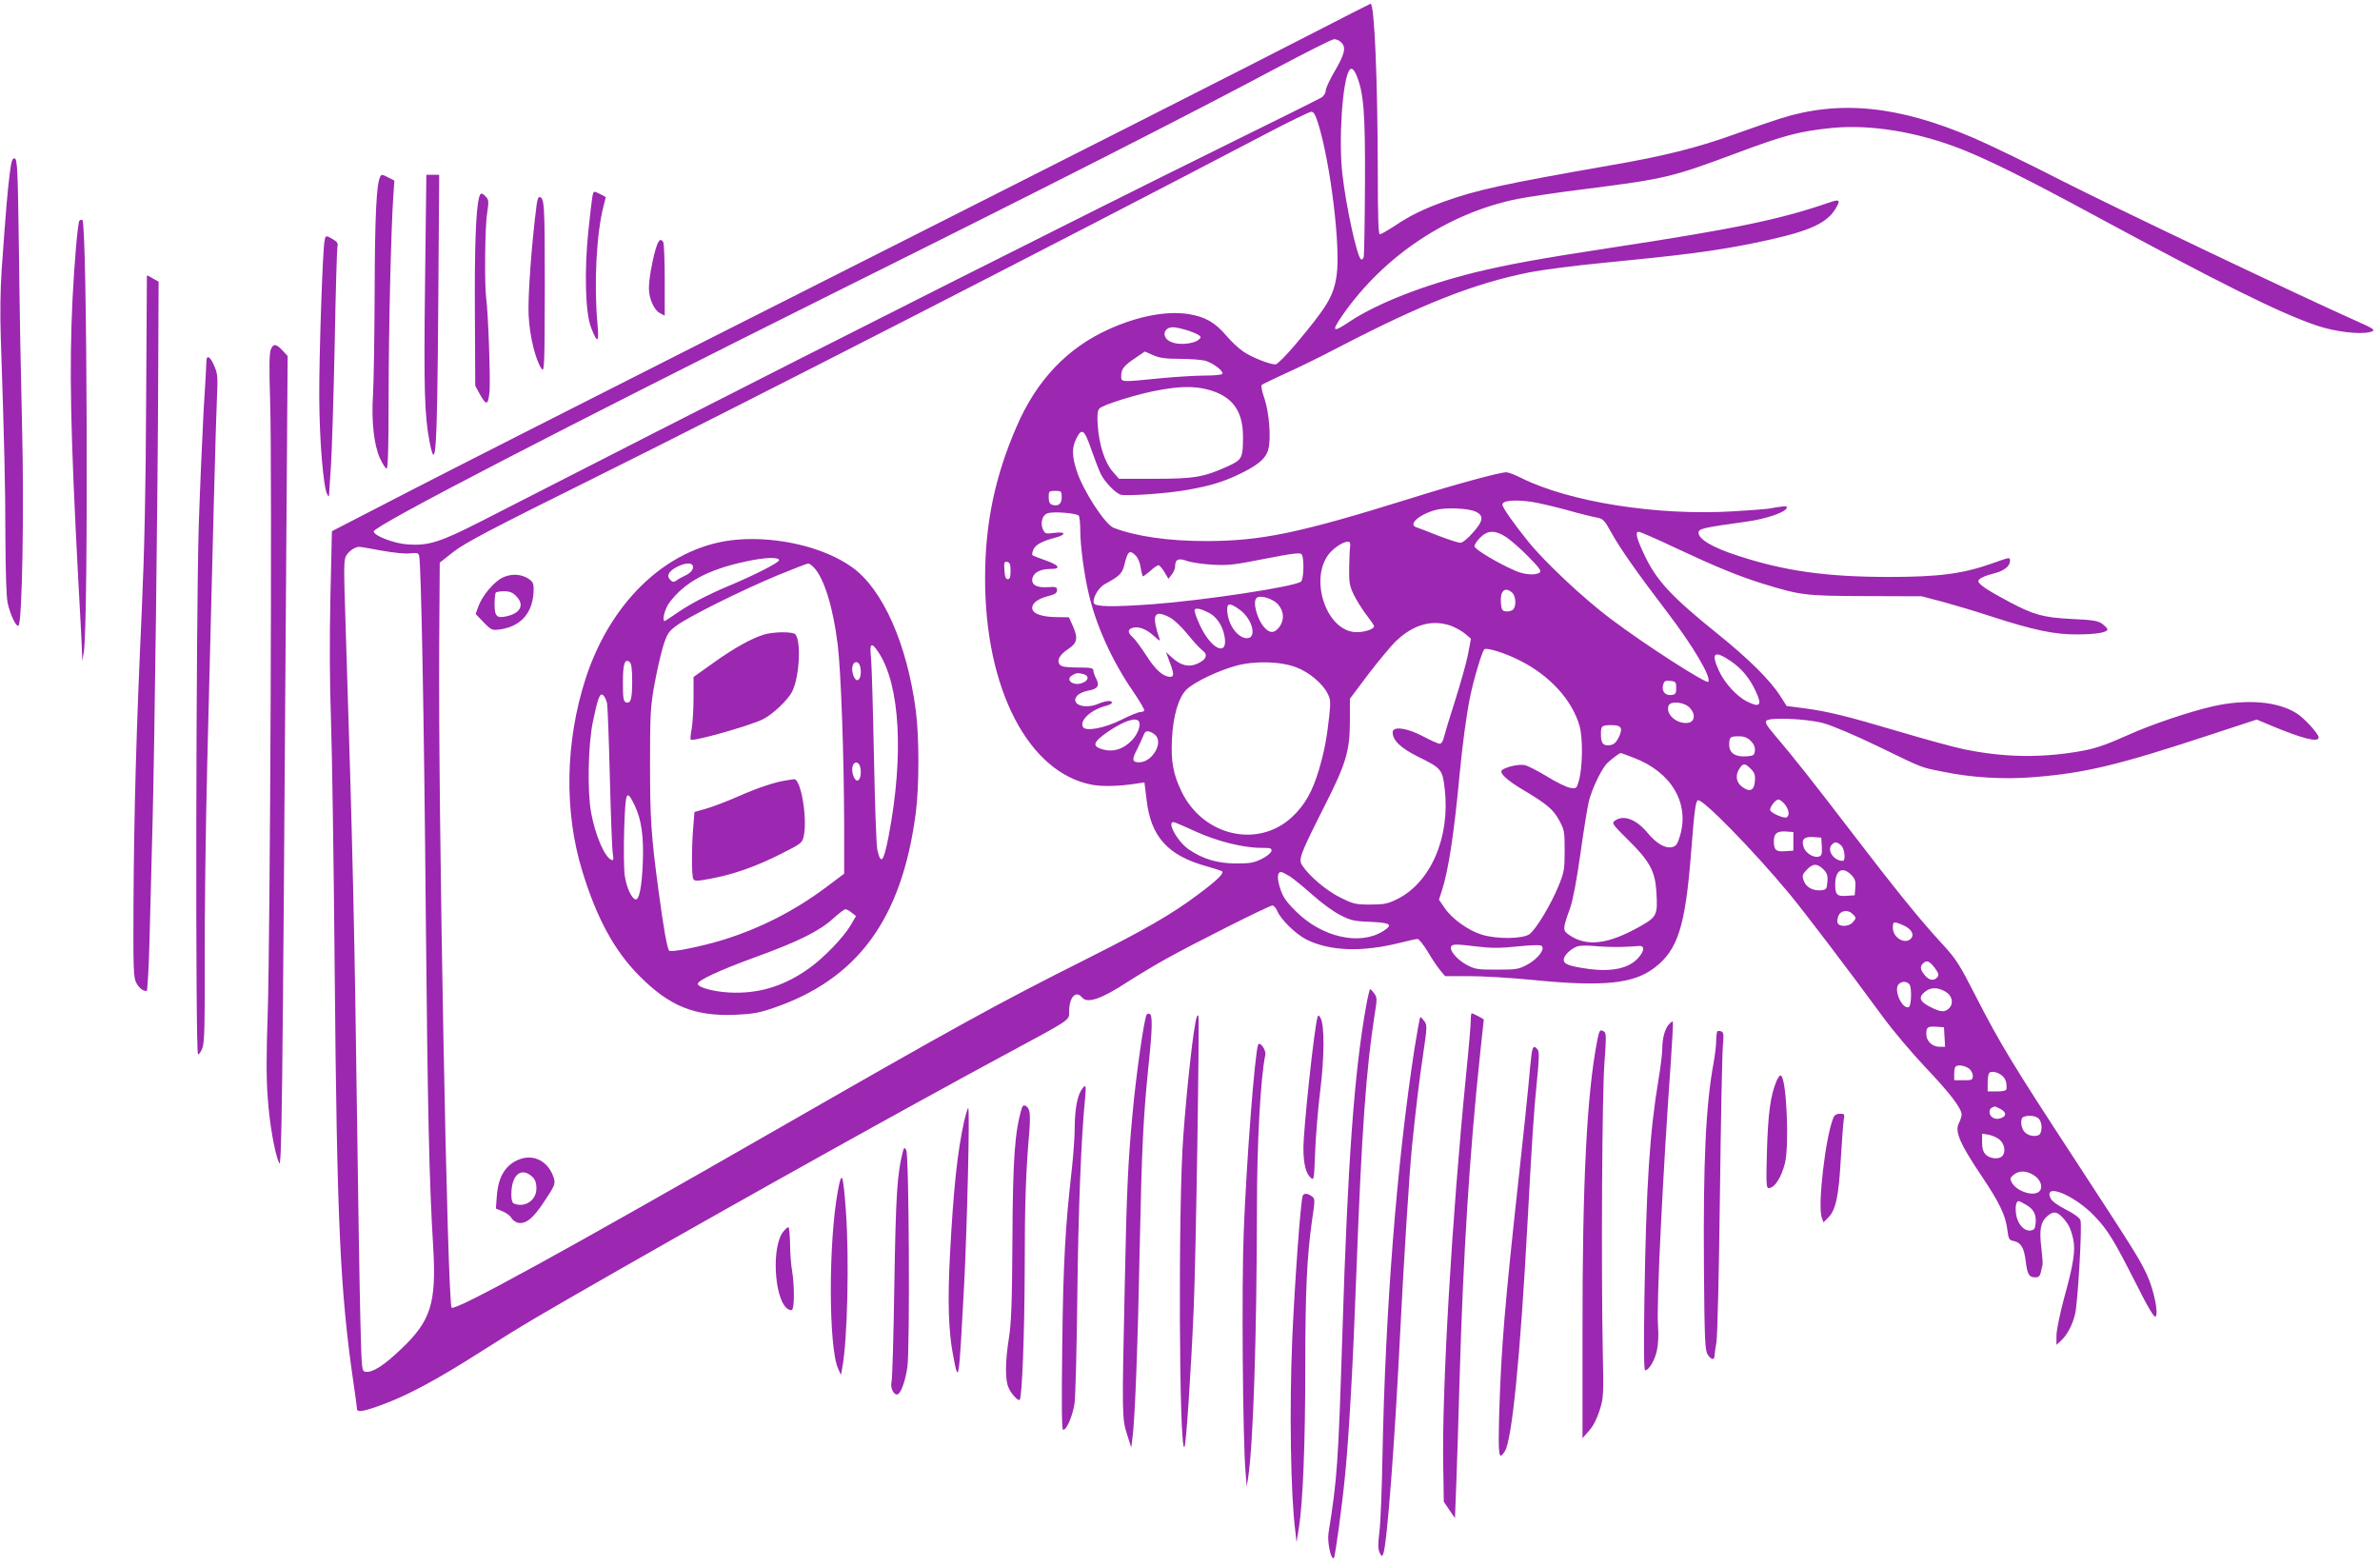 <?xml version="1.0" standalone="no"?>
<!DOCTYPE svg PUBLIC "-//W3C//DTD SVG 20010904//EN"
 "http://www.w3.org/TR/2001/REC-SVG-20010904/DTD/svg10.dtd">
<svg version="1.0" xmlns="http://www.w3.org/2000/svg"
 width="1280pt" height="842pt" viewBox="0 0 1280 842"
 preserveAspectRatio="xMidYMid meet">
<g transform="translate(0,842) scale(0.1,-0.1)"
fill="#9c27b0" stroke="none">
<path d="M7065 8244 c-306 -158 -1320 -672 -3340 -1692 -621 -314 -1312 -665
-1535 -780 l-405 -209 -8 -354 c-5 -229 -4 -461 3 -659 6 -168 15 -773 20
-1345 12 -1355 29 -1724 100 -2215 11 -74 20 -141 20 -147 0 -21 35 -15 138
23 137 51 287 131 523 281 230 147 315 196 759 450 722 412 1512 852 2060
1148 364 196 350 186 350 234 0 78 36 117 70 76 28 -34 105 -7 241 82 53 34
146 90 205 123 152 85 560 290 577 290 8 0 20 -14 27 -31 19 -45 99 -123 156
-152 127 -63 300 -69 506 -17 43 11 84 20 92 20 7 0 32 -31 55 -69 22 -38 53
-83 67 -100 l26 -31 130 0 c72 0 228 -9 347 -21 376 -37 537 -20 649 66 126
96 166 223 197 620 17 222 24 273 36 281 22 13 295 -265 495 -506 82 -100 295
-379 505 -665 53 -72 153 -190 223 -264 133 -140 196 -222 196 -256 -1 -11 -7
-31 -14 -44 -25 -45 4 -112 126 -293 92 -137 125 -207 134 -283 6 -49 9 -55
36 -60 38 -9 54 -37 63 -110 8 -69 18 -85 51 -85 18 0 25 7 30 27 3 16 7 33 9
39 2 6 -1 47 -6 90 -12 97 -5 139 28 170 34 31 53 30 85 -3 33 -36 45 -60 58
-117 13 -60 2 -135 -51 -325 -21 -79 -39 -167 -39 -194 l0 -50 26 24 c32 30
60 83 74 141 15 62 39 479 29 505 -5 14 -35 36 -79 58 -45 23 -75 45 -82 61
-40 86 131 16 240 -100 68 -72 102 -127 217 -354 69 -138 101 -190 108 -183
17 17 -9 143 -46 224 -41 88 -69 132 -400 639 -319 488 -391 606 -519 856 -89
175 -106 202 -182 285 -116 125 -251 292 -483 595 -212 277 -323 417 -416 526
-44 51 -56 71 -47 80 19 19 214 11 305 -13 48 -13 167 -63 295 -125 246 -119
226 -112 347 -136 151 -32 332 -43 487 -30 280 22 456 64 962 231 l241 79 74
-31 c172 -72 259 -94 259 -65 0 19 -77 104 -119 130 -102 64 -268 78 -451 37
-126 -29 -331 -98 -455 -154 -134 -60 -184 -76 -285 -92 -203 -32 -391 -27
-596 15 -54 11 -211 54 -349 95 -284 84 -380 108 -513 126 l-93 12 -36 56
c-53 83 -169 198 -333 330 -251 202 -330 287 -396 426 -43 90 -51 125 -31 125
8 0 100 -40 203 -89 218 -102 333 -149 467 -191 203 -62 226 -65 552 -66 l300
-1 118 -31 c65 -18 180 -52 255 -77 228 -74 342 -98 462 -97 106 0 166 11 164
28 -1 5 -14 18 -28 29 -22 16 -50 21 -164 26 -154 8 -204 22 -336 92 -117 62
-166 95 -166 111 0 14 29 28 94 45 45 12 76 37 76 63 0 23 4 23 -98 -13 -156
-55 -286 -72 -552 -72 -337 0 -564 32 -816 115 -133 43 -209 88 -209 123 0 22
25 27 255 59 111 15 220 53 220 77 0 9 -15 8 -100 -7 -14 -2 -98 -9 -187 -14
-408 -25 -885 50 -1145 181 -32 16 -66 29 -77 29 -35 0 -278 -66 -516 -141
-597 -186 -801 -229 -1100 -229 -200 0 -375 25 -495 71 -46 17 -163 197 -198
303 -27 80 -28 129 -4 176 30 61 44 51 81 -57 19 -54 42 -114 52 -134 20 -40
74 -97 104 -109 27 -10 257 6 365 26 118 21 183 41 265 79 107 50 152 87 166
137 16 60 5 199 -21 276 -13 36 -19 67 -14 72 5 4 61 31 124 60 63 28 196 93
295 145 447 232 725 341 1019 400 66 13 240 36 386 50 441 43 606 64 810 105
296 60 399 102 451 186 30 50 24 55 -38 33 -260 -89 -497 -139 -1153 -239
-412 -63 -564 -91 -747 -135 -277 -69 -523 -165 -672 -263 -95 -64 -103 -57
-40 34 224 320 567 548 940 624 55 11 224 36 377 55 416 53 454 62 797 190
265 99 342 119 519 137 210 20 463 -22 702 -117 145 -58 350 -160 674 -335
716 -387 1029 -543 1230 -611 97 -33 229 -49 286 -35 35 9 26 16 -76 61 -282
125 -1306 613 -1585 755 -181 93 -395 196 -475 230 -402 172 -717 203 -1034
103 -44 -14 -153 -51 -241 -83 -204 -74 -387 -120 -679 -170 -577 -101 -716
-132 -889 -194 -113 -41 -181 -74 -268 -132 -37 -24 -72 -44 -78 -44 -8 0 -11
96 -11 338 -1 495 -18 903 -39 902 -3 -1 -141 -71 -306 -156z m147 -51 c29
-26 21 -62 -32 -153 -28 -47 -50 -95 -50 -107 0 -12 -10 -29 -22 -37 -13 -8
-270 -136 -573 -285 -671 -331 -2059 -1030 -3030 -1526 -396 -202 -810 -414
-920 -470 -220 -112 -281 -131 -393 -123 -74 5 -182 47 -182 70 0 29 1006 550
2490 1290 1144 569 1902 955 2365 1202 160 85 299 155 309 155 11 1 28 -6 38
-16z m83 -177 c39 -94 48 -198 46 -586 -1 -206 -4 -383 -7 -393 -3 -9 -9 -15
-14 -12 -22 14 -81 285 -101 463 -20 185 1 495 37 553 11 18 25 8 39 -25z
m-205 -262 c66 -215 120 -660 99 -812 -16 -114 -49 -169 -223 -376 -49 -58
-97 -106 -106 -106 -32 0 -130 39 -173 69 -24 16 -65 54 -91 85 -62 73 -114
102 -205 117 -117 18 -270 -11 -426 -81 -225 -101 -390 -275 -497 -523 -118
-271 -170 -524 -170 -817 -1 -596 234 -1048 577 -1111 56 -10 145 -8 240 7
l40 6 12 -97 c23 -196 115 -297 322 -354 39 -11 76 -23 82 -26 16 -10 -22 -47
-129 -127 -143 -107 -281 -186 -607 -350 -472 -237 -692 -358 -1650 -908
-1154 -662 -1737 -982 -1756 -963 -23 23 -73 2679 -67 3563 l3 444 75 59 c60
47 208 125 755 396 815 405 2473 1254 3615 1852 124 65 233 118 242 118 13 1
23 -17 38 -65z m-691 -1115 c35 -12 60 -26 58 -33 -11 -32 -110 -48 -161 -24
-50 22 -41 78 13 78 15 0 55 -9 90 -21z m-198 -129 c34 -15 66 -20 144 -20 55
0 117 -5 137 -10 42 -12 101 -57 92 -71 -3 -5 -47 -9 -97 -9 -51 0 -159 -7
-242 -15 -209 -21 -205 -21 -205 13 0 37 14 55 75 96 28 19 51 34 51 35 1 1
21 -8 45 -19z m294 -185 c130 -34 189 -111 190 -250 0 -120 -4 -127 -82 -163
-129 -58 -178 -67 -392 -67 l-193 0 -34 39 c-42 48 -73 144 -80 246 -4 55 -2
80 8 92 16 21 221 84 333 102 109 19 180 19 250 1z m-785 -579 c0 -36 -18 -51
-51 -41 -14 5 -19 16 -19 41 0 32 2 34 35 34 33 0 35 -2 35 -34z m2527 -25
c34 -5 120 -25 190 -44 70 -20 144 -38 163 -41 31 -6 40 -14 78 -84 46 -83
138 -214 299 -425 139 -182 240 -353 220 -374 -12 -11 -338 198 -525 339 -145
109 -351 302 -441 413 -78 96 -141 186 -141 201 0 22 64 28 157 15z m-300 -53
c44 -21 41 -49 -14 -111 -26 -31 -57 -56 -68 -56 -11 -1 -65 17 -120 38 -55
22 -108 42 -117 45 -47 14 12 68 102 93 54 15 177 10 217 -9z m-2135 -22 c4
-6 8 -42 8 -81 0 -79 21 -237 45 -337 40 -173 127 -365 240 -528 35 -52 62
-97 59 -102 -3 -4 -13 -8 -23 -8 -10 0 -56 -19 -102 -42 -88 -44 -189 -63
-204 -39 -22 36 44 96 128 116 15 4 27 11 27 16 0 14 -33 11 -75 -7 -75 -31
-152 0 -111 45 10 11 35 22 56 26 54 9 65 26 46 64 -9 16 -16 37 -16 46 0 12
-15 15 -84 15 -61 0 -87 4 -96 15 -18 22 -3 52 43 83 51 33 56 59 27 125 l-21
47 -62 1 c-80 0 -131 17 -135 45 -4 28 27 53 85 68 37 9 48 17 48 32 0 17 -6
19 -50 16 -62 -4 -91 14 -82 50 8 30 44 48 98 48 59 0 45 21 -30 47 -35 12
-65 24 -68 27 -4 3 -1 17 5 31 12 26 47 45 120 64 59 16 54 33 -8 25 -46 -6
-50 -5 -61 19 -15 34 -4 76 24 86 29 12 160 1 169 -13z m2299 -115 c24 -16 78
-63 119 -105 61 -62 72 -78 60 -86 -23 -15 -80 -11 -125 8 -95 40 -225 118
-225 134 0 9 14 30 31 47 40 40 80 41 140 2z m-840 -52 c-2 -13 -4 -64 -5
-114 -1 -80 2 -96 27 -148 16 -31 46 -79 68 -107 21 -27 39 -53 39 -58 0 -15
-49 -32 -93 -32 -170 0 -266 311 -134 438 33 31 74 53 92 48 6 -2 8 -14 6 -27z
m-5211 -20 c68 -12 132 -19 157 -15 34 4 43 2 47 -12 11 -37 27 -887 36 -1937
10 -1042 18 -1430 40 -1785 17 -298 -12 -393 -171 -544 -94 -90 -155 -129
-192 -124 -22 3 -22 6 -29 283 -4 154 -12 647 -18 1096 -13 983 -23 1442 -61
2626 -11 336 -11 364 5 388 14 22 44 42 66 44 3 1 57 -8 120 -20z m4059 -28
c11 -11 23 -40 26 -65 4 -25 10 -46 12 -46 3 0 21 14 40 30 18 17 38 30 44 30
5 0 19 -16 31 -36 l22 -37 18 23 c10 12 18 32 18 44 0 38 18 46 64 29 22 -8
84 -17 136 -20 83 -5 119 -1 284 32 154 30 190 34 197 23 14 -21 11 -134 -4
-146 -32 -27 -519 -101 -802 -122 -211 -15 -304 -14 -312 6 -9 25 24 83 58
102 81 44 94 57 106 104 18 75 28 83 62 49z m-674 -81 c0 -33 -4 -45 -15 -45
-11 0 -16 13 -18 48 -3 42 -1 48 15 45 14 -3 18 -13 18 -48z m2697 -117 c22
-19 24 -76 4 -93 -8 -6 -25 -10 -38 -8 -19 2 -23 10 -26 46 -5 64 22 89 60 55z
m-1259 -63 c33 -37 36 -86 6 -124 -25 -32 -49 -33 -77 -3 -40 42 -67 139 -44
161 17 18 87 -3 115 -34z m-206 -29 c73 -53 96 -162 32 -153 -51 8 -99 83 -99
156 0 34 17 33 67 -3z m-165 -17 c36 -18 66 -59 79 -106 36 -134 -62 -103
-128 40 -19 40 -31 77 -28 83 7 11 34 5 77 -17z m-212 -24 c22 -11 64 -50 96
-90 31 -38 67 -78 81 -88 29 -21 23 -46 -18 -67 -52 -27 -97 -17 -151 33 l-27
25 19 -52 c24 -62 25 -81 5 -81 -39 0 -79 35 -129 113 -29 45 -63 91 -75 101
-28 25 -27 42 3 50 33 8 74 -9 115 -47 26 -24 32 -27 27 -12 -19 52 -29 103
-23 118 8 22 29 21 77 -3z m1512 -45 c24 -9 59 -28 77 -43 l32 -27 -16 -85
c-9 -47 -41 -159 -70 -250 -29 -91 -56 -180 -60 -197 -4 -20 -13 -33 -22 -33
-8 0 -49 18 -90 40 -87 46 -163 56 -163 21 0 -43 44 -85 137 -131 126 -62 131
-68 143 -174 30 -260 -76 -504 -258 -593 -49 -24 -69 -28 -143 -28 -78 0 -91
3 -161 38 -73 36 -166 114 -204 172 -22 33 -13 56 112 305 125 245 144 310
144 478 l0 114 100 133 c56 73 123 154 151 180 93 87 191 114 291 80z m373
-188 c161 -81 280 -212 320 -351 19 -66 17 -228 -5 -300 -11 -37 -13 -38 -46
-33 -18 3 -75 30 -124 61 -50 30 -104 58 -120 61 -28 6 -92 -7 -120 -25 -22
-14 22 -56 118 -112 123 -74 155 -101 187 -159 28 -51 30 -60 30 -164 0 -101
-3 -117 -33 -190 -40 -99 -121 -233 -156 -259 -35 -26 -175 -28 -256 -3 -71
21 -161 85 -200 143 l-31 45 15 47 c35 104 67 313 96 627 15 159 37 322 56
415 19 94 63 241 76 257 10 13 111 -18 193 -60z m1131 -1 c61 -41 105 -94 138
-167 35 -74 20 -87 -52 -50 -53 28 -117 98 -146 161 -46 98 -28 115 60 56z
m-2332 -36 c67 -26 139 -86 166 -140 16 -31 17 -46 9 -120 -13 -120 -26 -189
-55 -288 -35 -119 -77 -193 -146 -257 -184 -170 -479 -101 -594 139 -45 94
-57 161 -51 281 6 126 36 227 80 268 42 40 173 102 267 127 101 27 240 23 324
-10z m-1146 -36 c29 -8 28 -32 -2 -45 -50 -23 -103 14 -58 40 20 12 29 13 60
5z m3187 -74 c0 -30 -4 -35 -26 -38 -33 -4 -53 20 -45 53 6 22 11 26 39 23 29
-3 32 -6 32 -38z m71 -105 c35 -35 30 -79 -10 -83 -59 -7 -120 48 -102 93 10
26 82 20 112 -10z m-2961 -75 c13 -20 -7 -72 -41 -105 -45 -45 -96 -61 -152
-46 -61 17 -55 39 26 95 85 58 152 81 167 56z m2592 -37 c4 -9 -2 -32 -13 -52
-14 -27 -27 -37 -48 -39 -34 -4 -46 10 -46 59 0 45 4 49 57 49 31 0 45 -5 50
-17z m-2499 -41 c36 -46 -25 -141 -90 -142 -39 0 -42 14 -14 67 13 27 29 61
35 76 9 23 15 27 34 22 12 -4 28 -14 35 -23z m3198 -27 c17 -17 24 -34 22 -53
-3 -24 -7 -27 -46 -30 -59 -4 -92 18 -92 62 0 42 5 46 52 46 28 0 46 -7 64
-25z m-631 -90 c202 -76 302 -242 251 -418 -14 -47 -21 -58 -43 -63 -36 -9
-84 19 -130 74 -62 76 -131 102 -178 68 -18 -13 -14 -19 72 -104 114 -112 144
-167 151 -274 8 -129 4 -138 -85 -189 -174 -99 -291 -113 -386 -46 -33 23 -33
32 7 142 16 46 35 148 56 295 17 124 38 252 46 284 16 61 59 154 91 194 15 18
71 62 80 62 2 0 32 -11 68 -25z m631 -60 c20 -20 25 -33 22 -68 -4 -50 -29
-60 -71 -27 -31 25 -35 63 -11 98 19 28 29 28 60 -3z m183 -191 c23 -29 27
-59 10 -70 -14 -8 -89 25 -89 40 0 19 30 56 45 56 7 0 23 -12 34 -26z m-3162
-149 c111 -50 250 -85 346 -85 50 0 58 -2 55 -17 -2 -10 -25 -29 -53 -43 -43
-21 -63 -24 -140 -24 -100 1 -176 24 -252 76 -64 44 -125 160 -75 145 9 -3 63
-26 119 -52z m3208 -50 l0 -50 -44 -3 c-49 -4 -61 6 -61 54 0 41 17 55 65 52
l40 -3 0 -50z m153 -28 c2 -36 -1 -49 -13 -53 -27 -11 -73 16 -84 48 -15 43 1
60 53 56 l41 -3 3 -48z m104 6 c19 -17 26 -83 8 -83 -46 0 -85 55 -60 85 16
19 29 19 52 -2z m-96 -128 c20 -20 25 -33 22 -68 -3 -38 -6 -42 -32 -45 -44
-5 -83 16 -95 51 -10 27 -8 34 16 59 33 35 56 35 89 3z m150 -30 c20 -20 25
-33 22 -68 l-3 -42 -44 -3 c-51 -4 -61 6 -61 61 0 76 38 100 86 52z m-3018 -9
c20 -13 75 -58 122 -100 47 -42 114 -91 149 -108 57 -29 76 -33 163 -36 109
-5 122 -15 65 -51 -126 -78 -329 -31 -468 108 -53 53 -70 78 -84 123 -18 55
-16 88 5 88 6 0 27 -11 48 -24z m3026 -202 c20 -19 20 -23 -1 -46 -20 -22 -71
-24 -80 -2 -3 8 -1 26 5 40 13 28 52 33 76 8z m269 -59 c44 -18 64 -49 46 -71
-30 -37 -99 1 -99 56 0 34 4 36 53 15z m-2286 -116 c74 -9 124 -9 216 1 81 8
122 9 129 2 18 -18 -22 -69 -76 -99 -48 -26 -59 -28 -166 -28 -107 0 -118 2
-166 28 -50 28 -91 78 -79 97 8 13 25 13 142 -1z m768 -2 c39 1 81 3 95 5 37
5 37 -25 -2 -67 -49 -53 -139 -72 -259 -57 -108 15 -139 26 -139 50 0 22 34
56 70 71 15 6 53 7 95 3 39 -4 102 -6 140 -5z m1690 -112 c21 -29 24 -39 15
-50 -19 -23 -46 -18 -69 11 -24 30 -26 45 -9 62 20 20 34 14 63 -23z m-136
-89 c14 -17 11 -118 -4 -123 -35 -11 -81 91 -55 122 16 19 44 19 59 1z m198
-42 c32 -20 40 -60 18 -84 -24 -26 -46 -25 -105 5 -54 27 -63 50 -32 77 32 30
75 30 119 2z m-9 -241 l3 -53 -30 0 c-39 0 -71 31 -71 68 0 38 7 43 55 40 l40
-3 3 -52z m130 -169 c12 -8 22 -26 22 -40 0 -22 -4 -24 -50 -24 l-50 0 0 33
c0 19 3 37 7 40 11 12 48 7 71 -9z m184 -43 c15 -15 22 -38 19 -68 -1 -9 -18
-13 -51 -13 l-50 0 0 49 c0 30 5 51 13 54 18 7 49 -3 69 -22z m-12 -176 c34
-18 31 -42 -6 -51 -28 -7 -54 10 -54 36 0 15 9 24 28 29 2 1 16 -6 32 -14z
m204 -51 c16 -16 21 -50 10 -78 -9 -23 -60 -20 -84 4 -22 22 -27 76 -7 83 26
11 66 6 81 -9z m-208 -115 c26 -24 32 -67 12 -87 -19 -19 -66 -14 -88 8 -14
14 -20 33 -20 66 l0 47 36 -6 c20 -4 47 -16 60 -28z m181 -189 c36 -22 52 -62
33 -85 -28 -34 -124 -4 -151 46 -10 20 -9 25 11 41 29 23 67 23 107 -2z m-40
-160 c41 -24 55 -52 51 -98 -3 -31 -7 -37 -28 -40 -35 -4 -70 36 -77 87 -6 41
0 71 14 71 4 0 22 -9 40 -20z"/>
<path d="M3970 5518 c-362 -27 -680 -317 -820 -746 -110 -340 -117 -715 -19
-1035 78 -256 174 -432 309 -567 160 -161 295 -216 510 -208 95 4 131 10 207
36 456 155 693 479 768 1048 19 144 19 415 0 555 -47 357 -178 651 -342 768
-147 106 -395 166 -613 149z m220 -111 c0 -13 -140 -84 -280 -142 -104 -44
-200 -94 -268 -141 -35 -24 -65 -44 -67 -44 -16 0 0 63 23 96 82 112 207 180
412 224 105 23 180 25 180 7z m-466 -26 c11 -17 -6 -42 -38 -56 -17 -8 -39
-20 -48 -27 -14 -10 -20 -10 -33 3 -22 21 -10 46 34 69 39 21 76 25 85 11z
m654 -14 c54 -57 103 -215 127 -412 18 -143 34 -597 35 -967 l0 -267 -104 -78
c-163 -121 -344 -214 -541 -276 -116 -36 -285 -71 -296 -60 -11 11 -31 125
-58 328 -39 291 -45 381 -45 675 0 264 2 308 23 425 13 72 34 165 47 208 22
69 30 81 72 112 64 48 354 192 542 270 85 35 160 64 166 64 6 1 20 -9 32 -22z
m347 -456 c116 -175 137 -557 54 -989 -27 -140 -42 -157 -61 -70 -5 24 -13
252 -18 508 -5 256 -12 493 -16 528 -8 74 3 81 41 23z m-1325 -155 c0 -97 -8
-123 -34 -113 -13 5 -16 24 -16 105 0 102 10 133 37 111 9 -8 13 -39 13 -103z
m1226 80 c8 -33 2 -69 -13 -74 -17 -5 -36 46 -28 75 7 30 33 29 41 -1z m-1361
-199 c3 -18 10 -198 15 -402 5 -203 12 -387 16 -408 5 -29 3 -36 -7 -32 -37
14 -88 134 -110 255 -21 114 -16 362 9 485 27 131 38 161 56 146 8 -7 17 -26
21 -44z m1361 -341 c8 -33 2 -69 -13 -74 -17 -5 -36 46 -28 75 7 30 33 29 41
-1z m-1212 -209 c36 -75 49 -169 43 -310 -5 -128 -20 -201 -40 -194 -22 7 -48
66 -57 128 -5 34 -6 146 -3 250 7 207 12 219 57 126z m1167 -576 l23 -18 -29
-49 c-37 -64 -144 -175 -221 -230 -128 -92 -255 -134 -399 -133 -93 0 -195 24
-202 46 -6 18 111 73 317 148 223 81 338 138 411 205 30 27 59 49 65 50 7 0
22 -8 35 -19z"/>
<path d="M4105 5006 c-68 -22 -156 -71 -267 -150 l-108 -77 0 -113 c0 -62 -5
-137 -10 -166 -6 -29 -8 -55 -5 -58 11 -12 322 76 389 110 52 26 134 104 156
148 39 76 50 268 18 308 -14 16 -120 15 -173 -2z"/>
<path d="M4230 4223 c-63 -9 -152 -39 -259 -86 -64 -28 -143 -58 -176 -67
l-60 -17 -6 -74 c-10 -113 -10 -272 0 -287 7 -12 22 -11 92 2 126 24 240 64
374 131 117 59 120 61 128 100 20 95 -16 307 -52 304 -9 -1 -27 -3 -41 -6z"/>
<path d="M2702 5313 c-45 -22 -105 -93 -127 -149 l-17 -46 43 -45 c42 -43 46
-44 89 -38 116 17 180 94 180 218 0 31 -5 40 -32 57 -40 24 -91 25 -136 3z
m73 -98 c47 -46 26 -92 -48 -109 -55 -13 -67 -1 -67 63 0 32 3 61 7 64 3 4 24
7 45 7 28 0 46 -7 63 -25z"/>
<path d="M2797 2186 c-77 -28 -117 -92 -125 -198 l-5 -68 36 -15 c20 -8 41
-24 47 -35 6 -11 21 -22 34 -26 43 -10 83 22 145 117 52 77 58 93 51 118 -26
91 -103 135 -183 107z m68 -97 c13 -13 20 -32 20 -60 0 -64 -60 -105 -119 -83
-11 4 -16 19 -16 49 0 108 54 152 115 94z"/>
<path d="M52 7483 c-11 -87 -20 -188 -43 -514 -7 -102 -9 -240 -5 -355 19
-569 25 -808 25 -1081 1 -183 5 -323 12 -355 14 -65 47 -134 59 -122 19 19 30
616 19 1056 -6 238 -14 662 -17 943 -6 458 -9 510 -23 513 -13 2 -18 -13 -27
-85z"/>
<path d="M2046 7472 c-21 -34 -30 -207 -31 -617 -1 -247 -5 -499 -9 -560 -9
-139 5 -269 38 -341 14 -30 30 -54 35 -54 8 0 11 119 11 378 0 361 13 900 25
1084 l6 87 -30 15 c-34 18 -38 19 -45 8z"/>
<path d="M2286 6898 c-7 -575 -3 -714 25 -858 33 -165 40 -52 46 733 l5 707
-35 0 -34 0 -7 -582z"/>
<path d="M3186 7363 c-3 -16 -13 -100 -22 -188 -22 -218 -16 -437 15 -517 35
-90 44 -83 34 23 -19 215 -5 482 32 627 l13 52 -28 15 c-38 19 -38 20 -44 -12z"/>
<path d="M2576 7355 c-17 -69 -24 -265 -22 -620 l2 -390 24 -44 c36 -65 46
-62 53 16 5 66 -7 417 -18 498 -10 73 -7 389 5 459 9 60 9 71 -6 87 -23 25
-31 24 -38 -6z"/>
<path d="M2886 7318 c-27 -208 -48 -497 -43 -593 5 -112 38 -246 71 -290 14
-18 15 29 16 441 0 454 -2 484 -31 484 -4 0 -10 -19 -13 -42z"/>
<path d="M427 7233 c-9 -14 -27 -223 -37 -423 -18 -365 -11 -719 30 -1490 11
-201 21 -385 21 -410 l2 -45 8 50 c25 157 18 2314 -8 2322 -6 2 -13 0 -16 -4z"/>
<path d="M1746 7128 c-11 -52 -30 -621 -29 -843 1 -235 22 -487 43 -524 8 -13
9 -14 10 -1 0 8 5 78 10 155 5 77 14 370 20 650 5 281 12 519 15 530 5 15 -2
25 -24 38 -37 22 -40 22 -45 -5z"/>
<path d="M3525 7076 c-19 -66 -35 -159 -35 -208 0 -54 28 -116 59 -132 l26
-14 0 192 c0 105 -4 197 -8 204 -15 23 -26 12 -42 -42z"/>
<path d="M790 6938 c0 -1 -2 -304 -4 -673 -2 -478 -9 -805 -24 -1140 -29 -630
-41 -1068 -44 -1555 -2 -362 0 -408 15 -436 15 -28 35 -44 56 -44 4 0 11 120
15 268 4 147 11 425 16 617 11 411 29 1789 31 2460 l2 470 -32 18 c-17 11 -31
17 -31 15z"/>
<path d="M1457 6542 c-9 -22 -10 -91 -4 -288 11 -339 0 -2867 -13 -3279 -8
-225 -8 -362 0 -460 10 -142 37 -295 61 -350 14 -32 18 243 37 3065 l9 1275
-21 23 c-39 43 -55 47 -69 14z"/>
<path d="M1110 6473 c0 -16 -7 -134 -15 -263 -7 -129 -19 -406 -26 -615 -15
-477 -19 -2838 -4 -2845 5 -3 16 13 24 35 11 32 13 126 12 470 -1 237 5 720
14 1075 29 1176 46 1834 52 1956 5 108 3 126 -15 167 -23 53 -42 61 -42 20z"/>
<path d="M7347 3008 c-64 -357 -99 -845 -127 -1748 -23 -721 -28 -789 -75
-1085 -8 -48 14 -150 29 -134 7 7 45 287 60 445 21 209 43 602 61 1094 28 752
52 1090 99 1390 13 76 12 86 -3 107 -9 12 -19 23 -22 23 -3 0 -13 -42 -22 -92z"/>
<path d="M6167 2963 c-14 -22 -57 -324 -76 -533 -24 -252 -32 -417 -42 -930
-15 -689 -15 -711 13 -796 l22 -69 7 55 c13 94 29 514 39 1040 11 527 19 685
47 960 21 198 22 272 6 277 -6 2 -14 0 -16 -4z"/>
<path d="M7910 2931 c0 -21 -11 -152 -25 -290 -76 -763 -131 -1695 -123 -2107
l3 -191 30 -44 30 -44 7 180 c4 99 12 356 18 570 19 662 54 1218 110 1744 11
101 20 185 20 187 0 4 -57 34 -65 34 -3 0 -5 -17 -5 -39z"/>
<path d="M6436 2949 c-16 -45 -51 -354 -72 -639 -28 -364 -23 -1704 6 -1673 9
9 35 397 50 748 12 276 32 1566 25 1573 -2 3 -7 -1 -9 -9z"/>
<path d="M7086 2950 c-17 -51 -76 -600 -76 -706 0 -82 13 -135 39 -158 18 -16
18 -12 24 136 3 84 15 232 27 328 23 183 24 357 2 395 -9 16 -12 17 -16 5z"/>
<path d="M7607 2778 c-95 -617 -157 -1404 -172 -2198 -3 -168 -10 -346 -16
-396 -9 -71 -8 -96 1 -115 12 -22 13 -22 20 -4 20 55 61 595 90 1180 19 381
50 877 65 1020 20 195 39 354 59 486 21 142 22 156 7 176 -9 12 -19 23 -22 23
-3 0 -17 -78 -32 -172z"/>
<path d="M8976 2911 c-22 -24 -36 -75 -36 -131 0 -25 -9 -99 -20 -164 -48
-288 -66 -564 -76 -1173 -4 -270 -3 -393 4 -393 19 0 50 50 62 102 8 33 11 83
7 139 -9 114 27 832 69 1418 8 117 13 215 11 217 -2 2 -11 -4 -21 -15z"/>
<path d="M8591 2828 c-57 -290 -81 -769 -80 -1583 l0 -560 35 40 c22 24 43 65
57 110 21 66 22 82 17 315 -9 453 -4 1388 9 1554 10 131 10 160 -1 167 -23 15
-26 10 -37 -43z"/>
<path d="M9236 2873 c-3 -4 -6 -25 -6 -49 0 -23 -6 -77 -14 -120 -42 -228 -56
-529 -52 -1097 3 -393 6 -450 20 -472 19 -29 36 -32 37 -7 0 9 5 42 10 72 6
30 14 386 19 790 5 404 12 767 16 806 5 59 4 72 -9 77 -8 3 -18 3 -21 0z"/>
<path d="M6766 2800 c-18 -53 -62 -619 -77 -1005 -12 -296 -5 -1124 10 -1295
l6 -75 8 50 c27 179 46 752 47 1450 0 353 20 703 45 821 6 27 -31 77 -39 54z"/>
<path d="M8236 2743 c-3 -27 -11 -100 -16 -163 -6 -63 -28 -277 -50 -475 -78
-710 -96 -931 -107 -1287 -6 -234 -3 -255 30 -204 39 58 84 520 122 1226 24
445 34 603 51 768 12 119 13 157 3 168 -19 24 -27 16 -33 -33z"/>
<path d="M9554 2605 c-32 -77 -45 -172 -51 -372 -5 -175 -4 -203 9 -203 32 0
68 56 88 135 23 95 9 440 -20 469 -6 6 -16 -5 -26 -29z"/>
<path d="M5816 2558 c-23 -36 -35 -105 -36 -201 0 -48 -7 -147 -15 -220 -36
-313 -47 -516 -52 -954 -4 -330 -3 -453 5 -453 19 0 50 73 61 141 5 35 12 296
15 579 5 453 21 860 42 1065 7 70 3 78 -20 43z"/>
<path d="M5496 2462 c-38 -126 -49 -269 -51 -712 -2 -333 -6 -447 -19 -527
-20 -126 -21 -223 -2 -266 13 -32 52 -74 60 -66 13 13 26 360 27 697 0 355 6
530 25 748 4 45 4 93 0 107 -7 30 -33 43 -40 19z"/>
<path d="M5186 2393 c-37 -167 -58 -364 -77 -723 -13 -247 -8 -411 17 -540 30
-160 31 -151 59 375 16 309 32 955 22 955 -3 0 -12 -30 -21 -67z"/>
<path d="M9860 2408 c-42 -101 -86 -476 -62 -537 l9 -25 26 26 c40 40 56 115
67 313 6 99 13 195 16 213 6 29 4 32 -20 32 -18 0 -30 -7 -36 -22z"/>
<path d="M4855 2224 c-30 -120 -37 -229 -45 -709 -4 -275 -11 -512 -15 -526
-8 -30 9 -69 29 -69 19 0 44 66 56 147 14 96 9 1142 -6 1167 -10 17 -12 16
-19 -10z"/>
<path d="M4506 2014 c-51 -277 -50 -838 1 -954 l16 -35 7 40 c28 148 38 587
19 847 -15 200 -22 217 -43 102z"/>
<path d="M7006 1988 c-12 -38 -43 -471 -56 -768 -16 -377 -9 -841 17 -1040 l6
-55 13 80 c21 130 34 452 34 864 0 409 9 591 36 785 17 115 17 119 -1 132 -23
17 -44 18 -49 2z"/>
<path d="M4212 1795 c-62 -78 -49 -349 18 -410 10 -9 24 -14 29 -10 14 8 14
131 1 210 -6 33 -11 99 -11 148 -1 48 -5 87 -9 87 -5 0 -17 -11 -28 -25z"/>
</g>
</svg>
